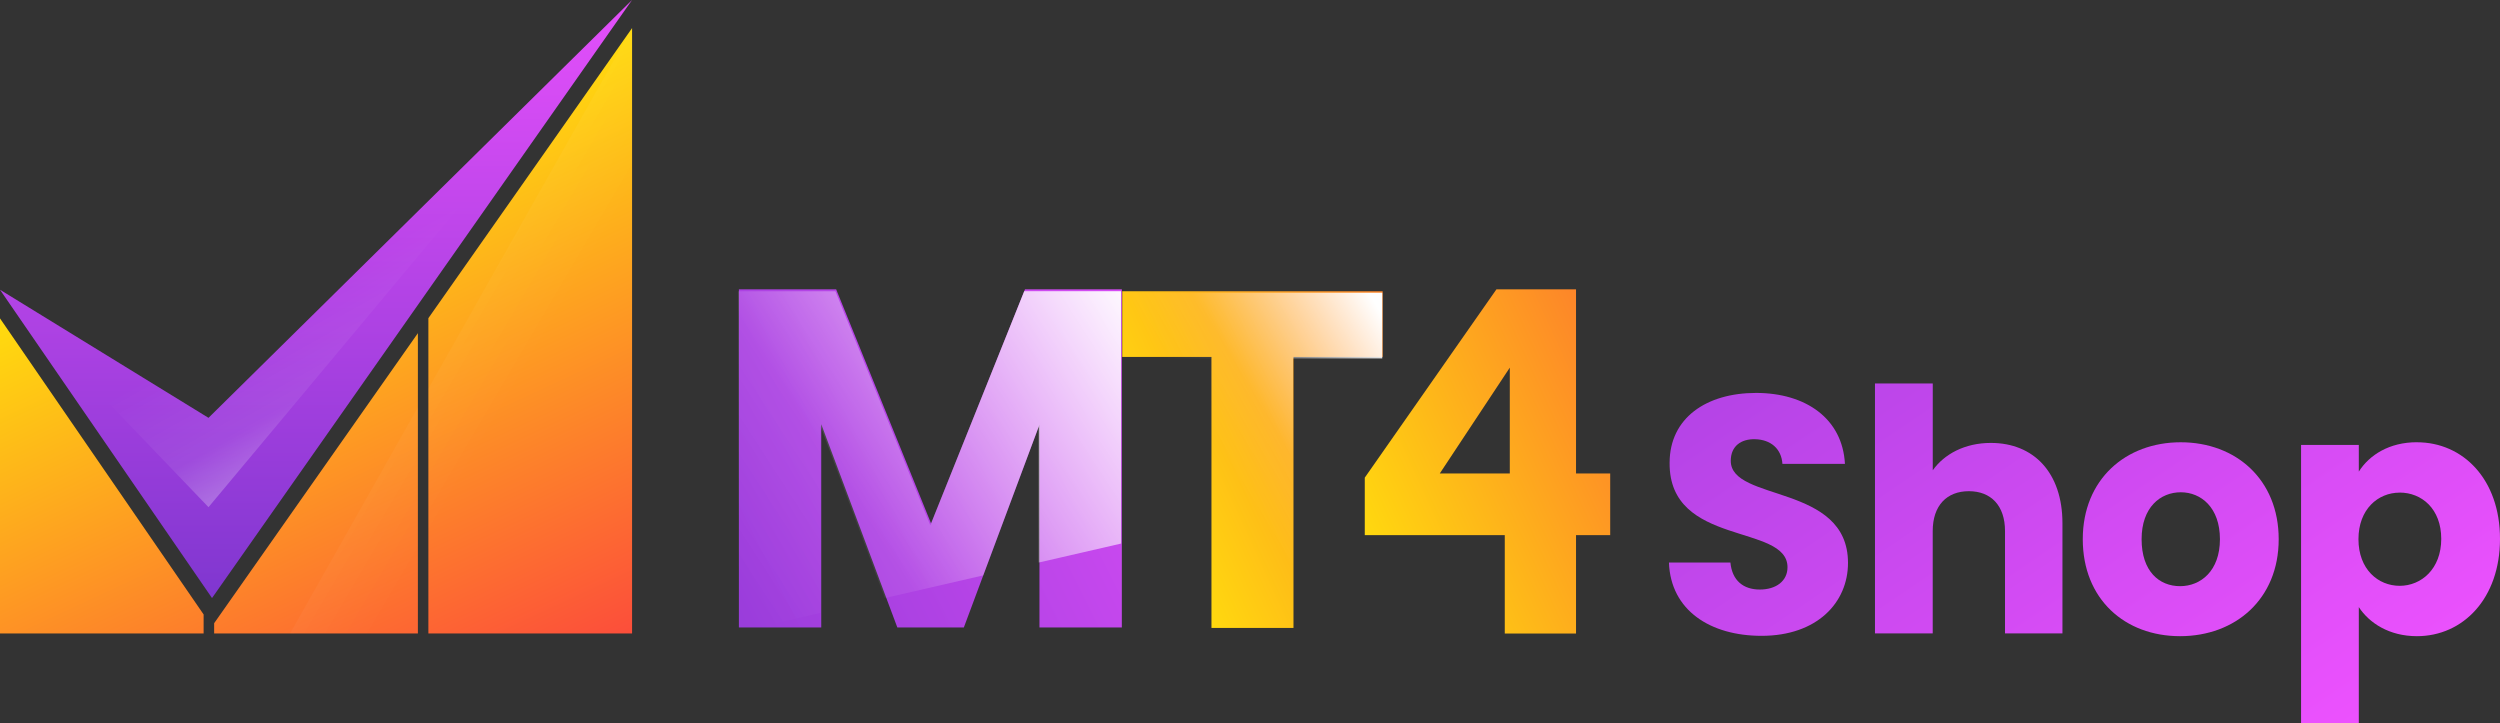 <?xml version="1.0" encoding="UTF-8"?>
<svg xmlns="http://www.w3.org/2000/svg" xmlns:xlink="http://www.w3.org/1999/xlink" width="645.93" height="186.89" viewBox="0 0 645.93 186.89">
  <rect x="0" y="0" width="645.93" height="186.89" fill="#333333" stroke="none"/>
  <defs>
    <style>.t{fill:url(#r);}.t,.u,.v,.w,.x,.y,.z,.aa,.ab,.ac,.ad,.ae,.af,.ag,.ah,.ai{stroke-width:0px;}.t,.y,.aa{mix-blend-mode:overlay;}.u{fill:url(#s);}.v{fill:url(#e);}.w{fill:url(#g);}.aj{isolation:isolate;}.x{fill:url(#l);}.y{fill:url(#i);}.z{fill:url(#q);}.aa{fill:url(#p);}.ab{fill:url(#n);}.ac{fill:url(#h);}.ad{fill:url(#j);}.ae{fill:url(#d);}.af{fill:url(#f);}.ag{fill:url(#m);}.ah{fill:url(#k);}.ai{fill:url(#o);}</style>
    <linearGradient id="d" x1="271.54" y1="-136.81" x2="532.14" y2="248.23" gradientUnits="userSpaceOnUse">
      <stop offset="0" stop-color="#512bbc"></stop>
      <stop offset="1" stop-color="#ef52ff"></stop>
    </linearGradient>
    <linearGradient id="e" x1="303.17" y1="-158.22" x2="563.78" y2="226.82" xlink:href="#d"></linearGradient>
    <linearGradient id="f" x1="343.54" y1="-185.55" x2="604.15" y2="199.5" xlink:href="#d"></linearGradient>
    <linearGradient id="g" x1="373.65" y1="-205.93" x2="634.26" y2="179.12" xlink:href="#d"></linearGradient>
    <linearGradient id="h" x1="81.65" y1="225.16" x2="81.65" y2="-15.69" xlink:href="#d"></linearGradient>
    <linearGradient id="i" x1="138.67" y1="139.54" x2="97.05" y2="65" gradientUnits="userSpaceOnUse">
      <stop offset="0" stop-color="#fff"></stop>
      <stop offset=".72" stop-color="rgba(255,255,255,.28)" stop-opacity=".28"></stop>
      <stop offset="1" stop-color="#fff" stop-opacity="0"></stop>
    </linearGradient>
    <linearGradient id="j" x1="56.27" y1="225.51" x2="-9.56" y2="84.23" gradientUnits="userSpaceOnUse">
      <stop offset="0" stop-color="#fc433e"></stop>
      <stop offset="1" stop-color="#ffde0d"></stop>
    </linearGradient>
    <linearGradient id="k" x1="115.65" y1="197.85" x2="49.82" y2="56.56" xlink:href="#j"></linearGradient>
    <linearGradient id="l" x1="176.21" y1="169.63" x2="110.38" y2="28.34" xlink:href="#j"></linearGradient>
    <linearGradient id="m" x1="-36" y1="59.68" x2="107.69" y2="143.97" xlink:href="#i"></linearGradient>
    <linearGradient id="n" x1="-2.96" y1="3.37" x2="140.73" y2="87.65" xlink:href="#i"></linearGradient>
    <linearGradient id="o" x1="45.26" y1="215.57" x2="346.71" y2="65.5" xlink:href="#d"></linearGradient>
    <linearGradient id="p" x1="293.24" y1="73.39" x2="187.22" y2="142.24" xlink:href="#i"></linearGradient>
    <linearGradient id="q" x1="421.36" y1="68.72" x2="291.81" y2="128.02" xlink:href="#j"></linearGradient>
    <linearGradient id="r" x1="361.79" y1="88.96" x2="315.37" y2="117.07" xlink:href="#i"></linearGradient>
    <linearGradient id="s" x1="477.45" y1="82.35" x2="348.53" y2="141.36" xlink:href="#j"></linearGradient>
  </defs>
  <g class="aj">
    <g id="b">
      <g id="c">
        <path class="ae" d="M455.12,164.28c-13.18,0-23.48-6.55-23.91-18.94h15.88c.44,4.71,3.4,6.98,7.59,6.98s7.16-2.18,7.16-5.76c0-11.35-30.63-5.24-30.46-26.97,0-11.61,9.51-18.07,22.34-18.07s22.34,6.63,22.96,18.33h-16.15c-.26-3.93-3.05-6.28-7.07-6.37-3.58-.09-6.28,1.75-6.28,5.59,0,10.65,30.29,5.85,30.29,26.36,0,10.3-8.03,18.85-22.34,18.85Z"></path>
        <path class="v" d="M484.45,99.08h14.92v22.43c2.97-4.19,8.29-7.07,15.01-7.07,11.08,0,18.5,7.68,18.5,20.77v28.45h-14.84v-26.45c0-6.63-3.67-10.3-9.34-10.3s-9.34,3.67-9.34,10.3v26.45h-14.92v-64.59Z"></path>
        <path class="af" d="M563.27,164.37c-14.31,0-25.14-9.6-25.14-25.05s11.08-25.05,25.31-25.05,25.31,9.6,25.31,25.05-11.17,25.05-25.49,25.05ZM563.27,151.45c5.32,0,10.3-3.93,10.3-12.13s-4.89-12.13-10.12-12.13-10.12,3.84-10.12,12.13,4.54,12.13,9.95,12.13Z"></path>
        <path class="w" d="M624.46,114.27c11.96,0,21.47,9.6,21.47,24.96s-9.51,25.14-21.47,25.14c-7.16,0-12.31-3.4-15.01-7.51v30.02h-14.92v-71.92h14.92v6.89c2.71-4.28,7.86-7.59,15.01-7.59ZM620.01,127.28c-5.59,0-10.65,4.28-10.65,12.04s5.06,12.04,10.65,12.04,10.74-4.36,10.74-12.13-5.06-11.96-10.74-11.96Z"></path>
        <polygon class="ac" points="0 74.86 54.78 154.52 163.3 0 53.87 107.96 0 74.86"></polygon>
        <polygon class="y" points="0 74.86 53.87 131.04 163.3 0 53.87 107.96 0 74.86"></polygon>
        <polygon class="ad" points="0 82.26 52.61 158.76 52.61 163.67 0 163.67 0 82.26"></polygon>
        <polygon class="ah" points="107.97 86.08 107.97 163.67 55.33 163.67 55.33 161.02 107.97 86.08"></polygon>
        <polygon class="x" points="163.31 7.26 163.31 163.67 110.68 163.67 110.68 82.21 163.31 7.26"></polygon>
        <polygon class="ag" points="74.95 163.67 107.97 105.23 107.97 163.67 74.95 163.67"></polygon>
        <polygon class="ab" points="163.31 7.26 163.31 163.67 110.68 163.67 110.68 100.42 163.31 7.26"></polygon>
        <path class="ai" d="M190.9,74.75h25.14l24.52,60.49,24.27-60.49h25.02v87.37h-21.28v-52.4l-19.54,52.4h-17.18l-19.66-52.52v52.52h-21.28v-87.37Z"></path>
        <path class="aa" d="M264.63,75.25l-24.27,60.48-24.51-60.48h-25.14v87.36h2.76l18.52-4.26v-48.26l16.63,44.43,25.42-5.86,14.34-38.44v35.12l21.28-4.9v-65.2h-25.02Z"></path>
        <polygon class="z" points="289.96 75.25 357.24 75.25 357.24 92.22 334.2 92.22 334.2 162.24 313.01 162.24 313.01 92.22 289.96 92.22 289.96 75.25"></polygon>
        <path class="t" d="M289.85,75.63v16.98h23.05v70.01h21.19v-70.01h23.05v-16.98h-67.29Z"></path>
        <path class="u" d="M407.2,122.33v-47.58h-20.56l-34.02,48.66v14.86h36.17v25.41h18.41v-25.41h8.83v-15.94h-8.83ZM390.09,122.33h-18.09l18.09-27.34v27.34Z"></path>
      </g>
    </g>
  </g>
</svg>
